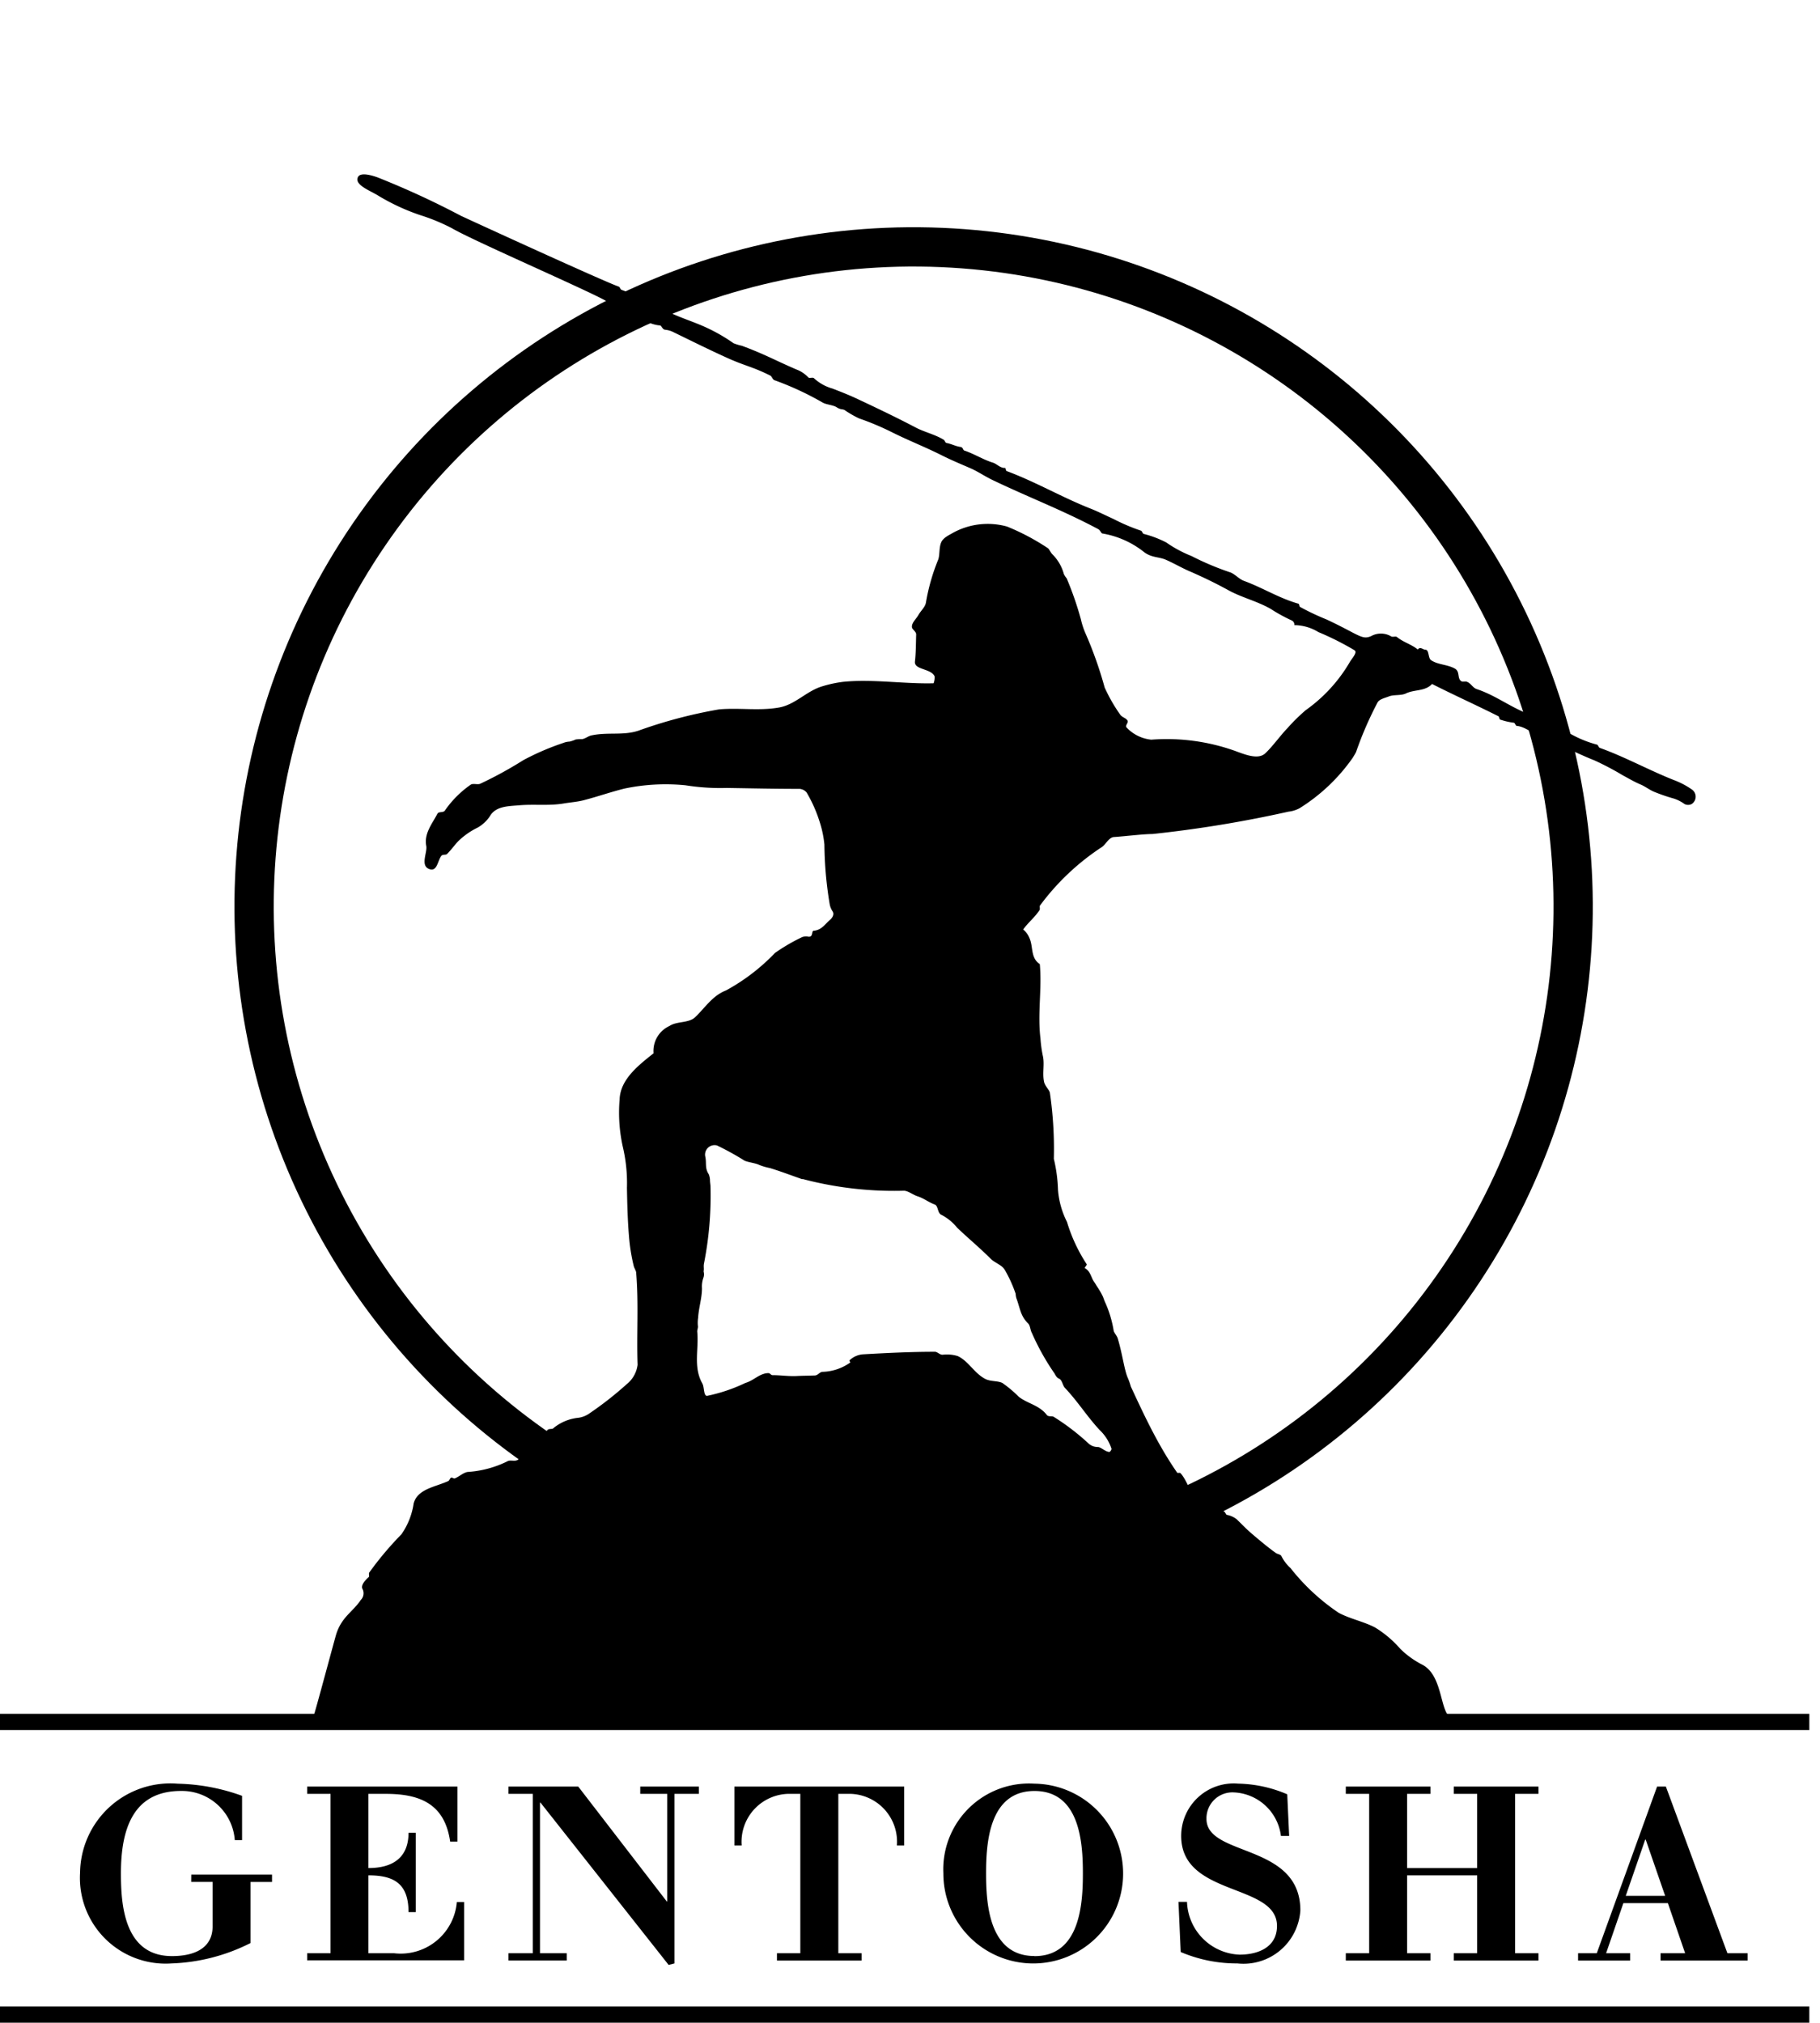 <svg xmlns="http://www.w3.org/2000/svg" width="49.937" height="55.482" viewBox="0 0 49.937 55.482">
  <g id="gentosha" transform="translate(-8059 1428.719)">
    <g id="グループ_62" data-name="グループ 62" transform="translate(8059 -1428)">
      <g id="グループ_61" data-name="グループ 61" transform="translate(0 0)">
        <circle id="楕円形_3" data-name="楕円形 3" cx="18.096" cy="18.096" r="18.096" transform="translate(0.919 15.678) rotate(-25.67)" fill="none" stroke="#000" stroke-width="1.078"/>
        <path id="パス_729" data-name="パス 729" d="M438.674,133.706" transform="translate(-413.605 -109.557)" stroke="#000" stroke-width="1.078"/>
        <path id="パス_730" data-name="パス 730" d="M405.147,135.126c.057-.152.582-2.124.633-2.286a1.283,1.283,0,0,1,.142-.3c.148-.234.371-.388.526-.622a.261.261,0,0,0,.042-.315c-.034-.088.058-.211.178-.315.024-.021-.008-.092.015-.126a9.069,9.069,0,0,1,.881-1.047,1.966,1.966,0,0,0,.336-.848c.109-.4.6-.45.951-.613.033-.016.043-.078.076-.091s.074.031.1.02c.126-.051.242-.165.357-.178a2.874,2.874,0,0,0,1.094-.295c.064-.035.159,0,.237-.019.15-.04.131-.239.252-.3a1.4,1.4,0,0,0,.506-.3c.042-.054.037-.159.092-.229.041-.053.127-.023.161-.051a1.272,1.272,0,0,1,.676-.29.68.68,0,0,0,.3-.108,9.486,9.486,0,0,0,1.042-.814.809.809,0,0,0,.3-.533c-.029-.845.032-1.684-.039-2.529,0-.046-.054-.126-.067-.182a5.121,5.121,0,0,1-.132-.841c-.035-.43-.046-.866-.054-1.3a4.348,4.348,0,0,0-.115-1.135,4.3,4.3,0,0,1-.086-1.29c.017-.55.513-.935.931-1.267a.753.753,0,0,1,.437-.75c.209-.138.529-.07.711-.246.279-.271.473-.587.841-.729a5.5,5.5,0,0,0,1.342-1.027,4.963,4.963,0,0,1,.752-.438.333.333,0,0,1,.17-.008c.136.009.072-.158.142-.164.22-.019.312-.186.448-.3.061-.053.125-.148.07-.231a.533.533,0,0,1-.078-.186,10.4,10.4,0,0,1-.147-1.646,2.932,2.932,0,0,0-.132-.629,3.824,3.824,0,0,0-.356-.8.278.278,0,0,0-.193-.1c-.669,0-1.347-.015-2-.025a6.05,6.05,0,0,1-1.131-.073,5.483,5.483,0,0,0-1.677.091c-.377.094-.722.216-1.1.315-.186.05-.37.06-.564.093-.407.069-.815.014-1.223.05-.281.024-.624.02-.787.275a.979.979,0,0,1-.356.339,2.03,2.03,0,0,0-.526.369c-.105.11-.2.246-.312.356-.031.029-.123,0-.157.053-.1.137-.112.428-.318.36-.27-.088-.057-.456-.092-.638-.067-.342.171-.62.306-.883.034-.065.148-.022.2-.08a2.787,2.787,0,0,1,.717-.719c.073-.041.191.012.266-.027a10.949,10.949,0,0,0,1.175-.644,7.066,7.066,0,0,1,1.1-.473.494.494,0,0,1,.166-.035.863.863,0,0,0,.169-.058.954.954,0,0,1,.173-.009c.091-.013.16-.077.248-.1.443-.1.875.006,1.293-.13a13.121,13.121,0,0,1,2.221-.587c.551-.049,1.094.046,1.645-.051.451-.079.761-.463,1.205-.587a3.27,3.27,0,0,1,.558-.118c.8-.081,1.68.062,2.478.04a.452.452,0,0,0,.028-.19c-.1-.222-.568-.173-.54-.409s.026-.5.034-.742c0-.073-.1-.132-.114-.186-.023-.125.11-.229.177-.348s.189-.218.206-.347a5.547,5.547,0,0,1,.335-1.169c.048-.135.019-.329.083-.475.053-.125.208-.194.319-.259a1.979,1.979,0,0,1,1.487-.174,6.251,6.251,0,0,1,1.12.593c.031.014.079.127.129.173a1.2,1.2,0,0,1,.31.537.585.585,0,0,0,.078.119,9.032,9.032,0,0,1,.389,1.121,2.152,2.152,0,0,0,.116.363,10.943,10.943,0,0,1,.537,1.51,4.49,4.49,0,0,0,.43.749c.049.067.149.085.193.152s-.082.143-.017.2a1.073,1.073,0,0,0,.673.329,5.585,5.585,0,0,1,2.259.294c.265.093.656.272.863.085.186-.168.425-.5.612-.693a5.337,5.337,0,0,1,.5-.493,4.234,4.234,0,0,0,1.2-1.3c.057-.112.233-.281.145-.344a7.808,7.808,0,0,0-.994-.5,1.286,1.286,0,0,0-.66-.191.127.127,0,0,0-.075-.13,4.383,4.383,0,0,1-.567-.311c-.377-.218-.795-.312-1.163-.514-.336-.185-.674-.349-1.018-.5-.241-.1-.457-.229-.695-.335-.2-.09-.406-.053-.618-.224a2.5,2.5,0,0,0-1.134-.5c-.029-.006-.057-.091-.111-.119-.961-.514-1.934-.883-2.909-1.352-.208-.1-.4-.234-.61-.324-.266-.115-.534-.227-.789-.356-.451-.226-.9-.4-1.356-.628a7.48,7.48,0,0,0-.9-.378,2.9,2.9,0,0,1-.395-.228c-.061-.034-.1,0-.226-.082-.1-.06-.286-.067-.385-.129a8.216,8.216,0,0,0-1.316-.609c-.053-.022-.066-.1-.112-.126-.505-.251-.684-.26-1.184-.486s-1-.475-1.5-.718a.65.65,0,0,0-.2-.053c-.078-.007-.1-.114-.142-.118-.407-.034-.68-.346-1.086-.392-.159-.017-.25-.2-.4-.284-.531-.3-3.69-1.672-4.222-1.99a5.319,5.319,0,0,0-.859-.356,5.811,5.811,0,0,1-1.152-.531c-.225-.144-.676-.3-.569-.516.068-.14.374-.052.542.009a23.4,23.4,0,0,1,2.287,1.054c.387.18,3.92,1.8,4.328,1.941.032.011.044.079.075.088a8.345,8.345,0,0,1,1.339.63c.307.145.627.243.935.381a4.728,4.728,0,0,1,.8.454,1.342,1.342,0,0,0,.227.069c.633.235.868.378,1.491.648a.866.866,0,0,1,.335.222c.025.029.125-.01.153.02a1.246,1.246,0,0,0,.511.285c.241.093.487.19.716.3.529.248,1.042.494,1.566.768.249.13.517.185.764.333.034.021.046.084.076.09.139.024.252.091.385.109.079.01.069.089.109.1.271.09.518.25.779.33.118.036.2.153.343.147.01,0,.016.077.038.085.807.3,1.528.727,2.326,1.039.2.081.412.188.605.275a5.29,5.29,0,0,0,.754.321c.031.008.043.075.076.089a2.9,2.9,0,0,1,.618.234,3.367,3.367,0,0,0,.694.373,7.672,7.672,0,0,0,1.036.439c.144.039.26.19.4.241.515.188.963.476,1.5.628.02.005.017.073.042.088a6.693,6.693,0,0,0,.723.342c.9.421.972.571,1.228.458a.553.553,0,0,1,.547.007c.042.028.124-.011.161.019.182.147.4.2.57.342.071-.09.141.005.209.005.109,0,.069.229.157.288.194.13.442.112.655.232.144.081.054.272.178.346.036.021.091,0,.136.01.119.032.167.166.283.205.5.164.9.477,1.39.671a12.539,12.539,0,0,1,1.22.577,3.082,3.082,0,0,0,.69.275c.031.007.043.076.075.088.7.252,1.335.605,2.025.88a2.236,2.236,0,0,1,.5.26.24.24,0,0,1,0,.4.213.213,0,0,1-.2,0,1.052,1.052,0,0,0-.292-.149,4.845,4.845,0,0,1-.515-.175c-.136-.05-.264-.155-.4-.212-.167-.07-.32-.162-.476-.245a7.885,7.885,0,0,0-.791-.417c-.307-.119-.594-.268-.9-.381-.031-.012-.044-.078-.076-.089a1.723,1.723,0,0,1-.38-.118c-.035-.021-.048-.086-.075-.09-.264-.029-.436-.24-.7-.267-.027,0-.042-.077-.074-.085a1.93,1.93,0,0,1-.38-.088c-.024-.012-.019-.077-.043-.089-.612-.308-1.22-.581-1.824-.887-.189.207-.479.146-.714.259-.135.066-.333.028-.471.083-.1.04-.255.072-.308.162a9.773,9.773,0,0,0-.589,1.356.747.747,0,0,1-.055.1c-.016.026-.032.056-.049.079a5.021,5.021,0,0,1-1.448,1.369.85.85,0,0,1-.307.095,33.172,33.172,0,0,1-3.731.613c-.261,0-.8.067-1.05.082-.157.008-.228.22-.367.295a6.626,6.626,0,0,0-1.665,1.581c-.024.027.006.094-.015.128-.129.2-.314.342-.45.533a.552.552,0,0,1,.165.217c.122.248.025.554.292.732.063.68-.066,1.353.018,2.036a3.481,3.481,0,0,0,.062.466c.059.233-.016.482.037.729.025.113.141.217.159.294a10.668,10.668,0,0,1,.109,1.816,4.143,4.143,0,0,1,.114.849,2.328,2.328,0,0,0,.111.556,2.492,2.492,0,0,0,.137.329,4.439,4.439,0,0,0,.541,1.159c.01.011-.035.062-.058.1.165.093.177.263.252.369.017.025.045.069.082.13a2.215,2.215,0,0,1,.16.271c.036.083.034.094.057.147a3.08,3.08,0,0,1,.245.8c.009.06.087.136.112.216.127.418.18.858.271,1.07.067.157.082.236.093.26.266.571.524,1.127.837,1.67.133.233.269.448.429.682.013.018.075-.005.091.013.17.186.219.442.4.621.018.019.079-.005.091.011.16.231.463.3.708.423.033.016.045.081.075.09a.607.607,0,0,1,.271.123c.139.133.268.271.412.393.216.183.426.362.662.531.044.031.132.036.155.091a1.1,1.1,0,0,0,.246.322,5.77,5.77,0,0,0,1.324,1.228c.315.167.675.235.994.4a2.985,2.985,0,0,1,.7.593,2.465,2.465,0,0,0,.6.43c.545.286.481,1.213.748,1.433m-17.747-14.745c-.308-.107-.592-.216-.9-.311a1.658,1.658,0,0,1-.3-.088c-.1-.05-.3-.07-.4-.116a7.537,7.537,0,0,0-.754-.416.26.26,0,0,0-.325.294c.044.181-.018.324.1.5a.51.51,0,0,1,.031.138c0,.065.009.114.014.174a9.549,9.549,0,0,1-.181,2.145c-.012.09.007.115-.008.206a.285.285,0,0,1-.008.18.71.71,0,0,0-.036.279c0,.27-.091.539-.106.809a.886.886,0,0,0-.007.219c.011.057-.022.114-.017.167.046.478-.116.968.141,1.42.056.1.029.339.128.337a4.556,4.556,0,0,0,1.053-.355c.228-.063.392-.269.634-.269.035,0,.07.055.105.056.236,0,.44.035.667.024.164-.009.328-.009.493-.015.089,0,.132-.092.212-.1a1.375,1.375,0,0,0,.767-.257s-.03-.052-.024-.057a.6.6,0,0,1,.382-.167c.655-.037,1.32-.07,1.967-.069.063,0,.132.086.21.081a1,1,0,0,1,.41.036c.293.133.457.472.757.627.148.077.341.047.471.112a3.271,3.271,0,0,1,.448.377c.248.194.561.228.77.5.044.057.144.02.195.054a6.414,6.414,0,0,1,.934.713.374.374,0,0,0,.27.112c.089,0,.2.129.316.135.022,0,.067-.062.059-.091a1.233,1.233,0,0,0-.325-.511c-.348-.375-.6-.784-.952-1.155-.065-.07-.075-.217-.161-.253s-.106-.127-.147-.175a6.623,6.623,0,0,1-.6-1.082c-.043-.073-.043-.2-.1-.256-.217-.21-.22-.423-.328-.705a.766.766,0,0,1-.017-.114,3.665,3.665,0,0,0-.3-.657c-.084-.136-.274-.187-.39-.306-.3-.3-.609-.554-.913-.844a1.36,1.36,0,0,0-.429-.353c-.117-.045-.085-.248-.188-.285-.164-.06-.3-.172-.475-.227-.112-.035-.251-.145-.363-.151A9.8,9.8,0,0,1,418.556,120.365Z" transform="translate(-396.55 -88.749)"/>
        <line id="線_1" data-name="線 1" x2="31.151" transform="translate(8.603 46.361)"/>
        <path id="パス_731" data-name="パス 731" d="M395.173,185.168h2.216v.2H396.8v1.675a5.174,5.174,0,0,1-2.169.56,2.351,2.351,0,0,1-2.509-2.488,2.48,2.48,0,0,1,2.682-2.442,5.5,5.5,0,0,1,1.763.333v1.214h-.2a1.454,1.454,0,0,0-1.475-1.348c-1.341,0-1.649,1.087-1.649,2.262,0,.84.081,2.268,1.4,2.268.641,0,1.115-.233,1.115-.813v-1.222h-.587Z" transform="translate(-389.925 -134.466)"/>
        <path id="パス_732" data-name="パス 732" d="M404.8,187.406h.641v-4.372H404.8v-.2h4.123v1.508h-.2c-.147-1.028-.821-1.308-1.761-1.308h-.481v2.035c.694,0,1.1-.307,1.1-.967h.2v2.175h-.2c0-.788-.407-1.008-1.1-1.008v2.136h.7A1.546,1.546,0,0,0,408.907,186h.2V187.6H404.8Z" transform="translate(-396.372 -134.548)"/>
        <path id="パス_733" data-name="パス 733" d="M416.044,187.406h.668v-4.372h-.668v-.2h1.916l2.428,3.15h.013v-2.95h-.74v-.2h1.608v.2H420.6v4.651l-.16.041-3.516-4.452h-.014v4.131h.734v.2h-1.6Z" transform="translate(-402.094 -134.548)"/>
        <path id="パス_734" data-name="パス 734" d="M429.83,187.406h.641v-4.372h-.247a1.316,1.316,0,0,0-1.362,1.416h-.2v-1.616h4.659v1.616h-.2a1.315,1.315,0,0,0-1.361-1.416h-.246v4.372h.64v.2H429.83Z" transform="translate(-408.512 -134.548)"/>
        <path id="パス_735" data-name="パス 735" d="M442.831,182.672a2.466,2.466,0,1,1-2.5,2.462A2.354,2.354,0,0,1,442.831,182.672Zm0,4.731c1.248,0,1.328-1.428,1.328-2.268s-.081-2.262-1.328-2.262-1.328,1.428-1.328,2.262S441.584,187.4,442.831,187.4Z" transform="translate(-414.447 -134.466)"/>
        <path id="パス_736" data-name="パス 736" d="M453.464,185.915h.234a1.5,1.5,0,0,0,1.441,1.447c.527,0,1.028-.213,1.028-.787,0-1.182-2.629-.795-2.629-2.469a1.44,1.44,0,0,1,1.561-1.435,3.581,3.581,0,0,1,1.349.293l.053,1.142h-.226a1.362,1.362,0,0,0-1.288-1.194.712.712,0,0,0-.755.727c0,1.048,2.576.654,2.576,2.51a1.563,1.563,0,0,1-1.728,1.454,3.922,3.922,0,0,1-1.555-.313Z" transform="translate(-421.129 -134.466)"/>
        <path id="パス_737" data-name="パス 737" d="M462.809,187.406h.641v-4.372h-.641v-.2h2.322v.2h-.64v2.035h1.922v-2.035h-.641v-.2h2.323v.2h-.641v4.372h.641v.2h-2.323v-.2h.641V185.27h-1.922v2.136h.64v.2h-2.322Z" transform="translate(-425.883 -134.548)"/>
        <path id="パス_738" data-name="パス 738" d="M475.78,187.406h.513l1.655-4.572h.241l1.689,4.572h.554v.2h-2.389v-.2h.675l-.474-1.375h-1.221l-.474,1.375h.661v.2H475.78Zm1.856-3.117h-.014l-.534,1.542h1.081Z" transform="translate(-432.481 -134.548)"/>
        <g id="グループ_59" data-name="グループ 59" transform="translate(0 46.291)">
          <rect id="長方形_27" data-name="長方形 27" width="49.644" height="0.445"/>
          <path id="パス_739" data-name="パス 739" d="M438.172,179.227" transform="translate(-413.35 -179.005)" fill="#333"/>
        </g>
        <g id="グループ_60" data-name="グループ 60" transform="translate(0 54.318)">
          <rect id="長方形_28" data-name="長方形 28" width="49.644" height="0.445"/>
          <path id="パス_740" data-name="パス 740" d="M438.172,195.565" transform="translate(-413.35 -195.343)"/>
        </g>
      </g>
    </g>
  </g>
</svg>
